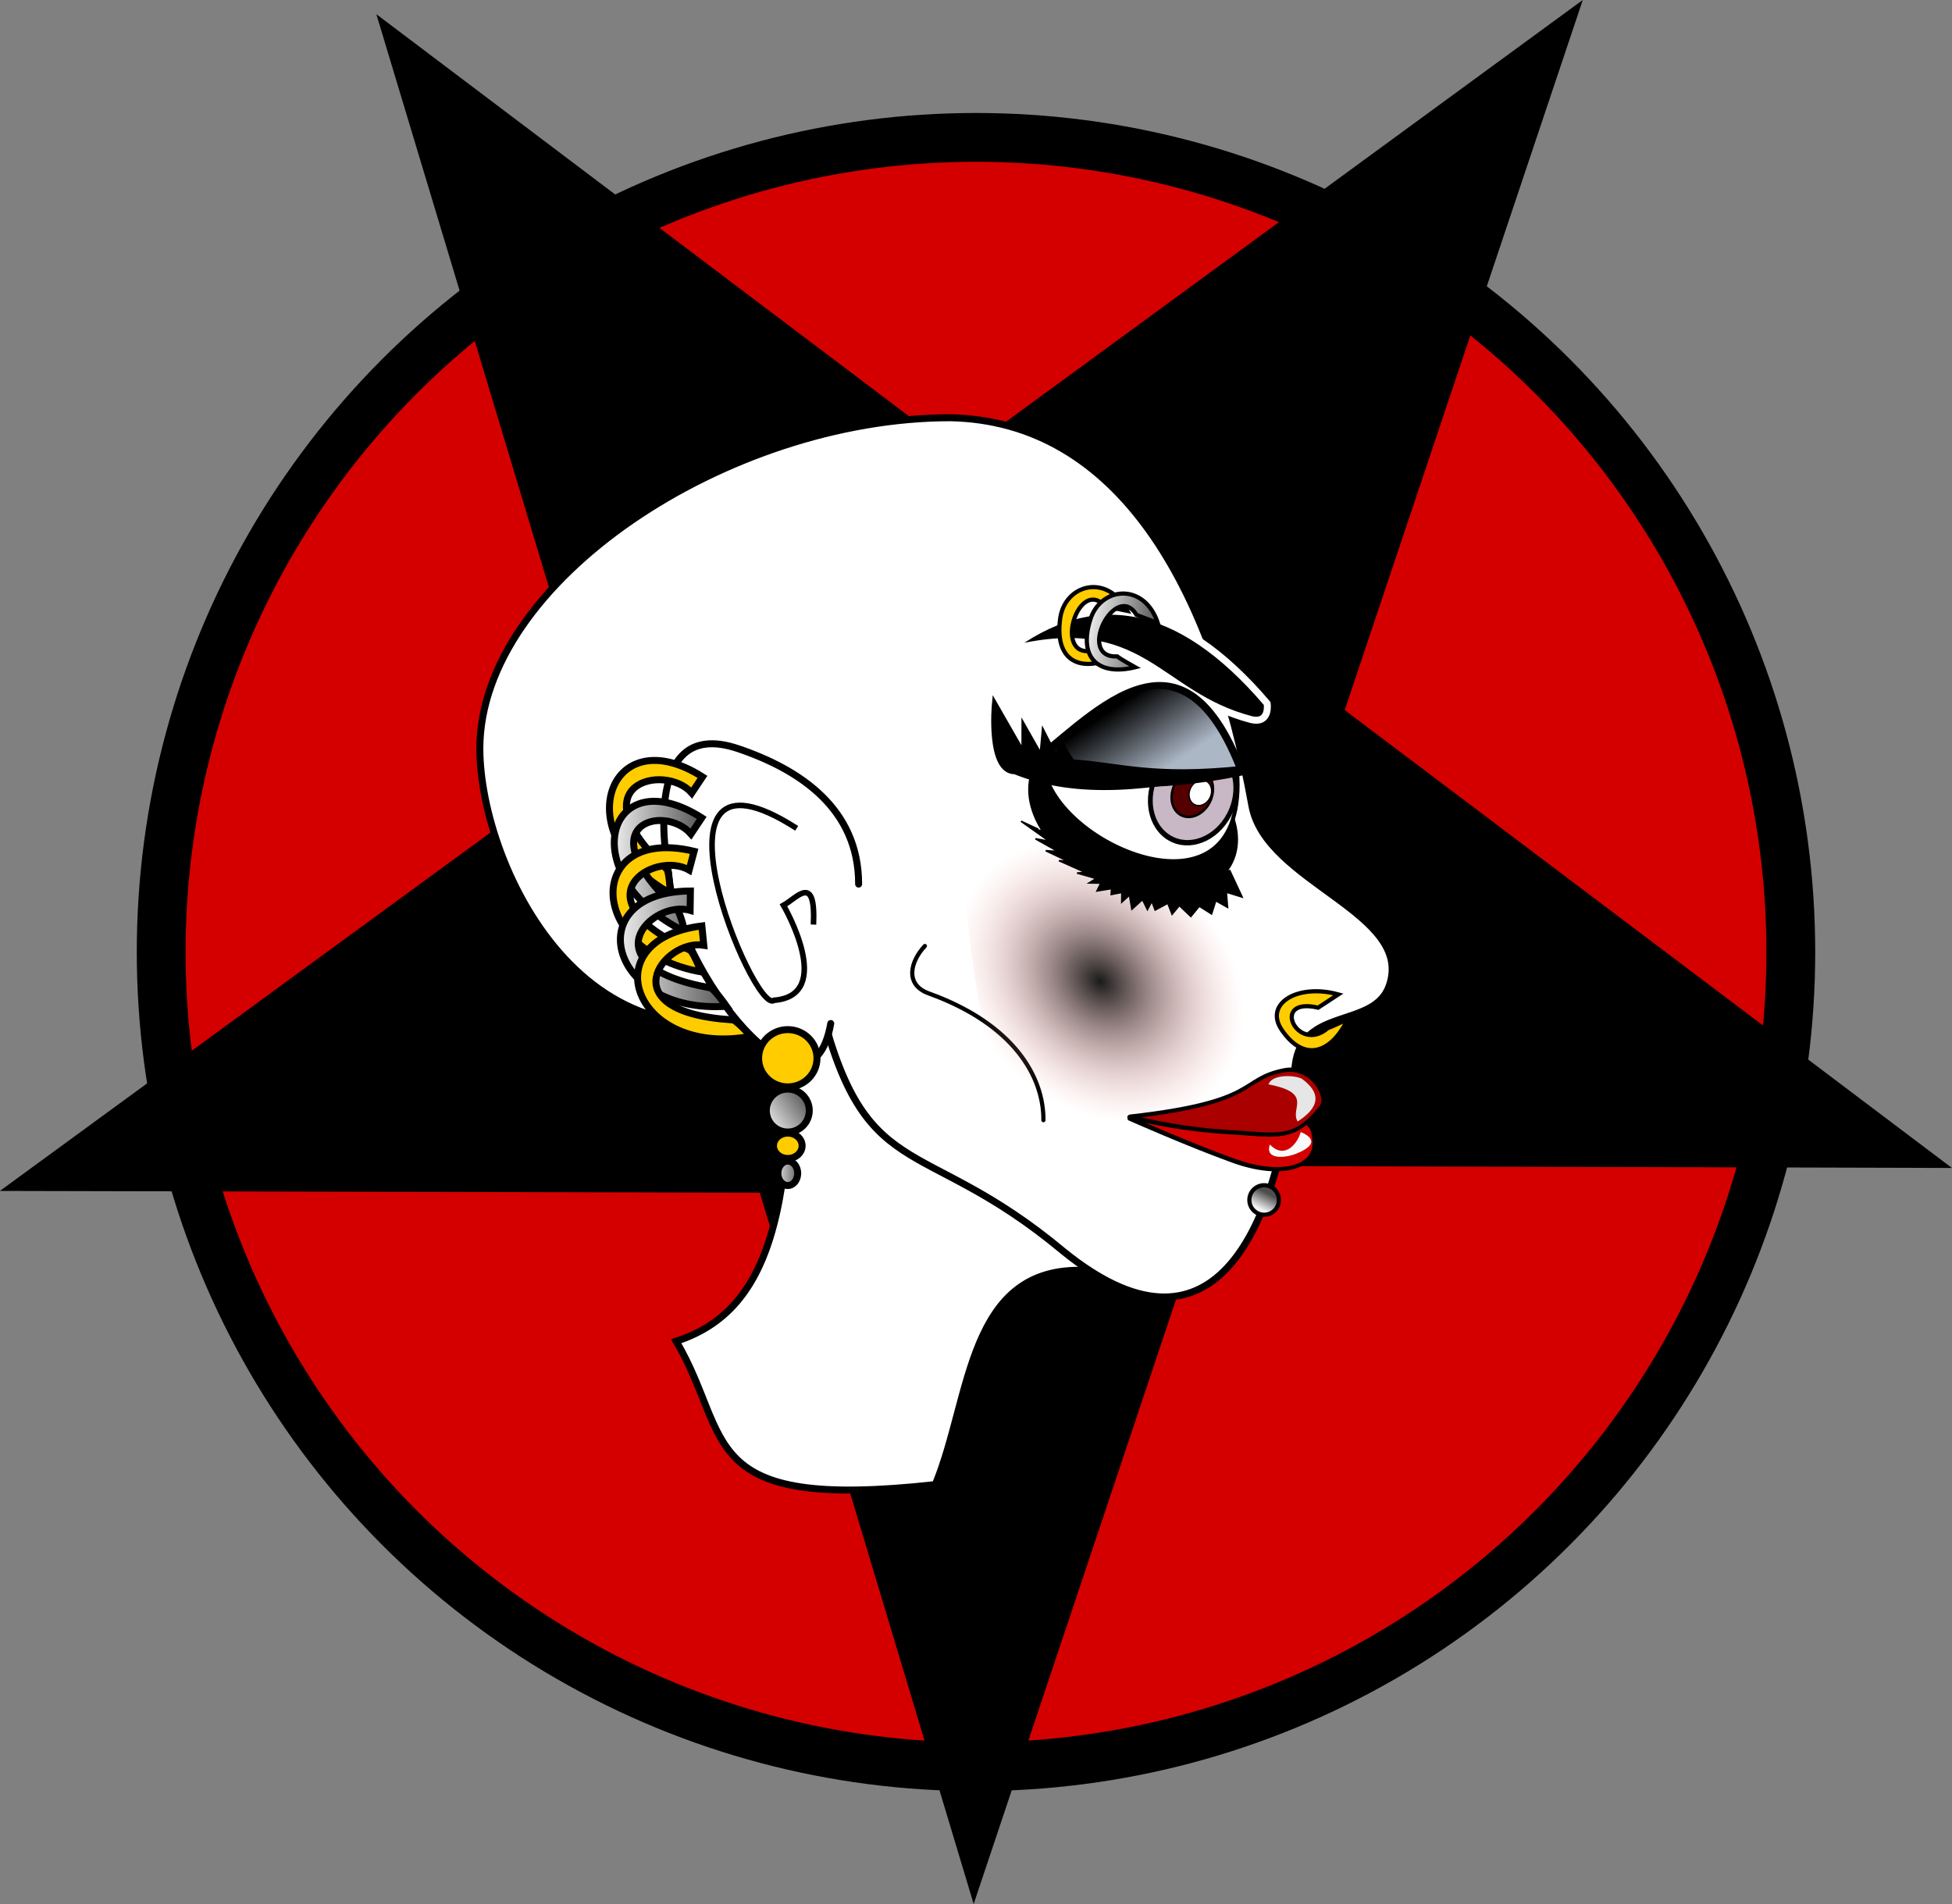 <?xml version="1.0" encoding="UTF-8" standalone="no"?>
<!-- Created with Inkscape (http://www.inkscape.org/) -->

<svg
   xmlns:dc="http://purl.org/dc/elements/1.1/"
   xmlns:cc="http://creativecommons.org/ns#"
   xmlns:rdf="http://www.w3.org/1999/02/22-rdf-syntax-ns#"
   xmlns:svg="http://www.w3.org/2000/svg"
   xmlns="http://www.w3.org/2000/svg"
   xmlns:xlink="http://www.w3.org/1999/xlink"
   xmlns:sodipodi="http://sodipodi.sourceforge.net/DTD/sodipodi-0.dtd"
   xmlns:inkscape="http://www.inkscape.org/namespaces/inkscape"
   width="395.051mm"
   height="385.426mm"
   viewBox="0 0 1399.787 1365.682"
   id="svg2"
   version="1.1"
   inkscape:version="0.91 r13725"
   sodipodi:docname="Metal Girl 4.svg">
  <rect x="0" y="0" width="1399.787" height="1365.682" fill="#808080" stroke="none"/>
  <defs
     id="defs4">
    <linearGradient
       id="linearGradient13325"
       inkscape:collect="always">
      <stop
         id="stop13327"
         offset="0"
         style="stop-color:#f2f2f2;stop-opacity:1" />
      <stop
         id="stop13329"
         offset="1"
         style="stop-color:#4d4d4d;stop-opacity:1" />
    </linearGradient>
    <linearGradient
       inkscape:collect="always"
       id="linearGradient8422">
      <stop
         style="stop-color:#acb7c6;stop-opacity:1"
         offset="0"
         id="stop8424" />
      <stop
         style="stop-color:#000000;stop-opacity:1"
         offset="1"
         id="stop8426" />
    </linearGradient>
    <linearGradient
       inkscape:collect="always"
       id="linearGradient8343">
      <stop
         style="stop-color:#1a1a1a;stop-opacity:1"
         offset="0"
         id="stop8345" />
      <stop
         style="stop-color:#ffaaaa;stop-opacity:0;"
         offset="1"
         id="stop8347" />
    </linearGradient>
    <radialGradient
       inkscape:collect="always"
       xlink:href="#linearGradient8343"
       id="radialGradient8349"
       cx="513.575"
       cy="557.477"
       fx="513.575"
       fy="557.477"
       r="73.467"
       gradientTransform="matrix(1.336,-0.112,0.429,1.376,-469.657,-111.211)"
       gradientUnits="userSpaceOnUse" />
    <linearGradient
       inkscape:collect="always"
       xlink:href="#linearGradient8422"
       id="linearGradient8428"
       x1="516.165"
       y1="419.479"
       x2="479.378"
       y2="370.106"
       gradientUnits="userSpaceOnUse" />
    <linearGradient
       inkscape:collect="always"
       xlink:href="#linearGradient13325"
       id="linearGradient13317"
       x1="141.927"
       y1="503.169"
       x2="210.654"
       y2="503.169"
       gradientUnits="userSpaceOnUse" />
    <linearGradient
       inkscape:collect="always"
       xlink:href="#linearGradient13325"
       id="linearGradient13321"
       x1="146.346"
       y1="561.237"
       x2="229.476"
       y2="561.237"
       gradientUnits="userSpaceOnUse" />
    <linearGradient
       inkscape:collect="always"
       xlink:href="#linearGradient13325"
       id="linearGradient13345"
       x1="251.664"
       y1="686.18"
       x2="282.647"
       y2="664.16"
       gradientUnits="userSpaceOnUse" />
    <linearGradient
       inkscape:collect="always"
       xlink:href="#linearGradient13325"
       id="linearGradient13361"
       x1="259.268"
       y1="722.25"
       x2="278.484"
       y2="722.25"
       gradientUnits="userSpaceOnUse" />
    <linearGradient
       inkscape:collect="always"
       xlink:href="#linearGradient13325"
       id="linearGradient13385"
       x1="627.776"
       y1="591.457"
       x2="633.365"
       y2="580.447"
       gradientUnits="userSpaceOnUse"
       gradientTransform="translate(-56.401,170.561)" />
    <linearGradient
       inkscape:collect="always"
       xlink:href="#linearGradient13325"
       id="linearGradient13497"
       x1="445.267"
       y1="347.769"
       x2="498.332"
       y2="347.769"
       gradientUnits="userSpaceOnUse"
       gradientTransform="matrix(0.986,0.168,-0.168,0.986,64.917,-74.114)" />
  </defs>
  <sodipodi:namedview
     id="base"
     pagecolor="#ffffff"
     bordercolor="#666666"
     borderopacity="1.0"
     inkscape:pageopacity="0.0"
     inkscape:pageshadow="2"
     inkscape:zoom="0.50158069"
     inkscape:cx="699.89333"
     inkscape:cy="682.84128"
     inkscape:document-units="px"
     inkscape:current-layer="g8464"
     showgrid="false"
     fit-margin-top="0"
     fit-margin-left="0"
     fit-margin-right="0"
     fit-margin-bottom="0"
     objecttolerance="1"
     inkscape:window-width="1600"
     inkscape:window-height="837"
     inkscape:window-x="-8"
     inkscape:window-y="-8"
     inkscape:window-maximized="1"
     showguides="false" />
  <g
     inkscape:label="Layer 1"
     inkscape:groupmode="layer"
     id="layer1"
     transform="translate(333.374,105.551)">
    <g
       id="g8464">
      <circle
         style="color:#000000;clip-rule:nonzero;display:inline;overflow:visible;visibility:visible;opacity:1;isolation:auto;mix-blend-mode:normal;color-interpolation:sRGB;color-interpolation-filters:linearRGB;solid-color:#000000;solid-opacity:1;fill:#d40000;fill-opacity:1;fill-rule:nonzero;stroke:#000000;stroke-width:35;stroke-linecap:butt;stroke-linejoin:miter;stroke-miterlimit:4;stroke-dasharray:none;stroke-dashoffset:0;stroke-opacity:1;color-rendering:auto;image-rendering:auto;shape-rendering:auto;text-rendering:auto;enable-background:accumulate"
         id="path8691"
         cx="366.519"
         cy="577.29"
         r="584.305" />
      <path
         sodipodi:type="star"
         style="color:#000000;clip-rule:nonzero;display:inline;overflow:visible;visibility:visible;opacity:1;isolation:auto;mix-blend-mode:normal;color-interpolation:sRGB;color-interpolation-filters:linearRGB;solid-color:#000000;solid-opacity:1;fill:#000000;fill-opacity:1;fill-rule:nonzero;stroke:#000000;stroke-width:4.09;stroke-linecap:butt;stroke-linejoin:miter;stroke-miterlimit:4;stroke-dasharray:none;stroke-dashoffset:0;stroke-opacity:1;color-rendering:auto;image-rendering:auto;shape-rendering:auto;text-rendering:auto;enable-background:accumulate"
         id="path8681"
         sodipodi:sides="5"
         sodipodi:cx="-68.518333"
         sodipodi:cy="85.295288"
         sodipodi:r1="80.321327"
         sodipodi:r2="30.722336"
         sodipodi:arg1="0.65833099"
         sodipodi:arg2="1.2377397"
         inkscape:flatsided="false"
         inkscape:rounded="0"
         inkscape:randomized="0"
         d="m -4.983,134.436 -53.491,-20.106 -37.146,46.577 2.593,-57.086 L -148.803,82.885 -93.71,67.71 -91.035,8.195 -59.578,55.902 -2.15,40.055 -37.801,84.715 Z"
         inkscape:transform-center-x="14.368843"
         inkscape:transform-center-y="23.690809"
         transform="matrix(7.974,-3.022,2.84,8.106,671.306,-390.479)" />
      <g
         id="g8558"
         transform="translate(5.892,0)" />
      <path
         sodipodi:nodetypes="csccc"
         inkscape:connector-curvature="0"
         id="path8148"
         d="m 337.346,959.251 c 25.998,-62.948 22.808,-157.491 107.923,-153.588 12.373,0.567 -215.271,-243.457 -215.271,-243.457 11.393,193.943 -8.35,271.439 -78.449,294.246 40.696,69.144 12.794,121.86 185.797,102.799 z"
         style="fill:#ffffff;fill-opacity:1;fill-rule:evenodd;stroke:#000000;stroke-width:5;stroke-linecap:butt;stroke-linejoin:miter;stroke-miterlimit:4;stroke-dasharray:none;stroke-opacity:1" />
      <path
         sodipodi:nodetypes="ccccsssc"
         inkscape:connector-curvature="0"
         id="path8112"
         d="M 348.069,194.072 C 188.587,194.072 10.729,311.378 10.728,431.412 c 0.107,85.552 81.174,257.383 242.032,175.248 32.915,140.993 72.403,98.447 176.419,185.303 105.338,85.518 152.59,-9.751 166.211,-133.185 4.684,-42.442 56.544,-26.403 67.395,-57.128 C 681.342,549.104 574.347,527.732 564.347,472.266 535.761,313.707 467.963,196.438 348.069,194.072 Z"
         style="color:#000000;clip-rule:nonzero;display:inline;overflow:visible;visibility:visible;opacity:1;isolation:auto;mix-blend-mode:normal;color-interpolation:sRGB;color-interpolation-filters:linearRGB;solid-color:#000000;solid-opacity:1;fill:#ffffff;fill-opacity:1;fill-rule:nonzero;stroke:#000000;stroke-width:5;stroke-linecap:round;stroke-linejoin:round;stroke-miterlimit:4;stroke-dasharray:none;stroke-dashoffset:0;stroke-opacity:1;color-rendering:auto;image-rendering:auto;shape-rendering:auto;text-rendering:auto;enable-background:accumulate" />
      <path
         sodipodi:nodetypes="csc"
         inkscape:connector-curvature="0"
         id="path8243"
         d="m 329.858,572.96 c -10.281,10.945 -14.788,27.679 2.863,34.053 61.405,22.174 82.376,60.122 82.151,90.874"
         style="fill:none;fill-rule:evenodd;stroke:#000000;stroke-width:3;stroke-linecap:round;stroke-linejoin:round;stroke-miterlimit:4;stroke-dasharray:none;stroke-opacity:1" />
      <path
         sodipodi:nodetypes="ccsc"
         inkscape:connector-curvature="0"
         id="path8333"
         d="M 611.018,600.613 C 499.525,546.796 418.779,467.476 363.057,367.399 c -25.617,-5.732 -2.011,314.729 39.034,353.328 51.914,48.821 218.943,-108.471 208.927,-120.114 z"
         style="fill:url(#radialGradient8349);fill-opacity:1;fill-rule:evenodd;stroke:none;stroke-width:1px;stroke-linecap:butt;stroke-linejoin:miter;stroke-opacity:1" />
      <path
         sodipodi:nodetypes="ccccccccccccccccccccccccccccccccccc"
         inkscape:connector-curvature="0"
         id="path8351"
         d="m 548.333,518.519 8.986,19.305 -11.323,-3.482 0.885,10.869 -8.45,-4.752 -3.005,9.479 -8.796,-5.545 -6.053,7.366 -8.249,-7.83 -5.185,6.259 -3.069,-7.908 -9.075,4.868 -2.376,-6.322 -3.177,5.992 -3.515,-7.162 -7.614,6.887 -1.729,-10.146 -5.506,5.081 0.054,-6.95 -7.66,1.476 0.275,-4.233 -10.461,1.695 2.755,-5.631 -8.353,-0.111 4.984,-3.18 -13.68,-3.904 5.999,-0.416 -18.957,-8.467 6.345,0.377 -15.834,-7.509 8.725,0.519 -16.131,-9.072 9.84,1.744 -20.168,-14.334 12.365,5.757"
         style="fill:#000000;fill-opacity:1;fill-rule:evenodd;stroke:#000000;stroke-width:1.127px;stroke-linecap:butt;stroke-linejoin:miter;stroke-opacity:1"
         inkscape:transform-center-x="60.631142"
         inkscape:transform-center-y="-7.3977813" />
      <path
         sodipodi:nodetypes="cccc"
         inkscape:connector-curvature="0"
         id="path8329"
         d="m 575.303,399.003 c -63.892,-75.034 -125.775,-83.957 -185.856,-38.283 97.27,-24.815 105.913,32.085 174.711,49.934 13.499,2.863 11.145,-11.651 11.145,-11.651 z"
         style="fill:#000000;fill-opacity:1;fill-rule:evenodd;stroke:#ffffff;stroke-width:5;stroke-linecap:butt;stroke-linejoin:miter;stroke-miterlimit:4;stroke-dasharray:none;stroke-opacity:1" />
      <g
         id="g8526"
         transform="matrix(1.189,0,0,0.685,-175.449,257.075)"
         style="stroke-width:3.324;stroke-miterlimit:4;stroke-dasharray:none">
        <g
           id="g8142"
           transform="matrix(0.993,0,0,1.555,842.073,-418.741)"
           style="stroke-width:2.675;stroke-miterlimit:4;stroke-dasharray:none">
          <g
             id="g8239"
             transform="matrix(0.848,0.089,-0.254,0.989,141.326,25.901)"
             style="stroke-width:2.883;stroke-miterlimit:4;stroke-dasharray:none">
            <path
               style="color:#000000;clip-rule:nonzero;display:inline;overflow:visible;visibility:visible;opacity:1;isolation:auto;mix-blend-mode:normal;color-interpolation:sRGB;color-interpolation-filters:linearRGB;solid-color:#000000;solid-opacity:1;fill:#d40000;fill-opacity:1;fill-rule:nonzero;stroke:#000000;stroke-width:2.883;stroke-linecap:round;stroke-linejoin:round;stroke-miterlimit:4;stroke-dasharray:none;stroke-dashoffset:0;stroke-opacity:1;color-rendering:auto;image-rendering:auto;shape-rendering:auto;text-rendering:auto;enable-background:accumulate"
               d="m -175.008,693.999 c -3.826,-9.901 -6.736,-16.308 -39.899,-12.03 -33.163,4.278 -93.379,9.106 -93.379,9.106 0,0 46.239,13.628 81.059,21.603 35.876,8.216 59.306,-0.334 52.218,-18.679 z"
               id="path8124-3"
               inkscape:connector-curvature="0"
               sodipodi:nodetypes="sscss"
               inkscape:transform-center-x="-52.666004"
               inkscape:transform-center-y="6.6646683" />
            <path
               style="color:#000000;clip-rule:nonzero;display:inline;overflow:visible;visibility:visible;opacity:1;isolation:auto;mix-blend-mode:normal;color-interpolation:sRGB;color-interpolation-filters:linearRGB;solid-color:#000000;solid-opacity:1;fill:#aa0000;fill-opacity:1;fill-rule:nonzero;stroke:#000000;stroke-width:2.883;stroke-linecap:round;stroke-linejoin:round;stroke-miterlimit:4;stroke-dasharray:none;stroke-dashoffset:0;stroke-opacity:1;color-rendering:auto;image-rendering:auto;shape-rendering:auto;text-rendering:auto;enable-background:accumulate"
               d="m -176.882,671.332 c -12.463,24.98 -24.541,21.389 -60.414,22.619 -39.031,1.338 -72.508,-4.181 -71.745,-3.96 89.06,-18.064 68.521,-31.45 98.646,-40.456 18.325,-5.478 37.299,14.208 33.513,21.797 z"
               id="path8124"
               inkscape:connector-curvature="0"
               sodipodi:nodetypes="sscss" />
          </g>
        </g>
        <path
           style="fill:#e6e6e6;fill-opacity:1;fill-rule:evenodd;stroke:none;stroke-width:3.324;stroke-linecap:butt;stroke-linejoin:miter;stroke-miterlimit:4;stroke-dasharray:none;stroke-opacity:1"
           d="m 632.195,606.019 c 1.857,-9.472 13.332,-10.549 19.863,-6.2 15.105,18.806 7.376,34.231 -2.242,45.093 -4.879,-13.688 9.884,-29.701 -17.621,-38.892 z"
           id="path8353"
           inkscape:connector-curvature="0"
           sodipodi:nodetypes="cccc" />
        <path
           style="fill:#f9f9f9;fill-opacity:1;fill-rule:evenodd;stroke:none;stroke-width:3.324;stroke-linecap:butt;stroke-linejoin:miter;stroke-miterlimit:4;stroke-dasharray:none;stroke-opacity:1"
           d="m 633.053,668.977 c 9.512,17.074 17.345,-3.391 18.579,-12.987 0,0 15.938,9.555 -2.553,22.524 -7.076,4.963 -19.189,6.551 -16.026,-9.537 z"
           id="path8355"
           inkscape:connector-curvature="0"
           sodipodi:nodetypes="ccsc" />
      </g>
      <circle
         r="10.584"
         style="color:#000000;clip-rule:nonzero;display:inline;overflow:visible;visibility:visible;opacity:1;isolation:auto;mix-blend-mode:normal;color-interpolation:sRGB;color-interpolation-filters:linearRGB;solid-color:#000000;solid-opacity:1;fill:url(#linearGradient13385);fill-opacity:1;fill-rule:nonzero;stroke:#000000;stroke-width:3;stroke-linecap:round;stroke-linejoin:round;stroke-miterlimit:4;stroke-dasharray:none;stroke-dashoffset:0;stroke-opacity:1;color-rendering:auto;image-rendering:auto;shape-rendering:auto;text-rendering:auto;enable-background:accumulate"
         id="path8570"
         cx="573.137"
         cy="755.137" />
      <g
         id="g8616"
         transform="translate(-37.317,13.748)">
        <g
           id="g8293">
          <g
             id="g8261">
            <path
               style="color:#000000;clip-rule:nonzero;display:inline;overflow:visible;visibility:visible;opacity:1;isolation:auto;mix-blend-mode:normal;color-interpolation:sRGB;color-interpolation-filters:linearRGB;solid-color:#000000;solid-opacity:1;fill:#ffffff;fill-opacity:1;fill-rule:nonzero;stroke:#000000;stroke-width:5;stroke-linecap:round;stroke-linejoin:round;stroke-miterlimit:4;stroke-dasharray:none;stroke-dashoffset:0;stroke-opacity:1;color-rendering:auto;image-rendering:auto;shape-rendering:auto;text-rendering:auto;enable-background:accumulate"
               d="M 299.672,614.807 C 284.776,699.818 187.578,575.36 183.422,506.951 c 0,0 -23.183,-113.98 49.824,-89.287 45.096,15.253 86.426,43.492 86.426,97.143"
               id="path8117"
               inkscape:connector-curvature="0"
               sodipodi:nodetypes="cssc" />
            <path
               style="fill:none;fill-rule:evenodd;stroke:#000000;stroke-width:4;stroke-linecap:butt;stroke-linejoin:miter;stroke-miterlimit:4;stroke-dasharray:none;stroke-opacity:1"
               d="m 275.25,474.812 c -117.735,-75.655 -30.493,134.934 -16.233,123.338 44.493,-3.554 6.762,-68.128 6.762,-68.128 9.933,-5.524 23.166,-23.149 21.508,13.827"
               id="path8245"
               inkscape:connector-curvature="0"
               sodipodi:nodetypes="cccc" />
          </g>
          <ellipse
             ry="20.533"
             rx="20.928"
             cy="639.721"
             cx="268.876"
             id="path8265"
             style="color:#000000;clip-rule:nonzero;display:inline;overflow:visible;visibility:visible;opacity:1;isolation:auto;mix-blend-mode:normal;color-interpolation:sRGB;color-interpolation-filters:linearRGB;solid-color:#000000;solid-opacity:1;fill:#ffcc00;fill-opacity:1;fill-rule:nonzero;stroke:#000000;stroke-width:5;stroke-linecap:round;stroke-linejoin:round;stroke-miterlimit:4;stroke-dasharray:none;stroke-dashoffset:0;stroke-opacity:1;color-rendering:auto;image-rendering:auto;shape-rendering:auto;text-rendering:auto;enable-background:accumulate" />
          <circle
             cx="268.876"
             cy="677.234"
             r="15.4"
             id="path8267"
             style="color:#000000;clip-rule:nonzero;display:inline;overflow:visible;visibility:visible;opacity:1;isolation:auto;mix-blend-mode:normal;color-interpolation:sRGB;color-interpolation-filters:linearRGB;solid-color:#000000;solid-opacity:1;fill:url(#linearGradient13345);fill-opacity:1;fill-rule:nonzero;stroke:#000000;stroke-width:5;stroke-linecap:round;stroke-linejoin:round;stroke-miterlimit:4;stroke-dasharray:none;stroke-dashoffset:0;stroke-opacity:1;color-rendering:auto;image-rendering:auto;shape-rendering:auto;text-rendering:auto;enable-background:accumulate" />
          <ellipse
             ry="9.082"
             rx="10.267"
             cy="702.506"
             cx="268.876"
             id="path8269"
             style="color:#000000;clip-rule:nonzero;display:inline;overflow:visible;visibility:visible;opacity:1;isolation:auto;mix-blend-mode:normal;color-interpolation:sRGB;color-interpolation-filters:linearRGB;solid-color:#000000;solid-opacity:1;fill:#ffcc00;fill-opacity:1;fill-rule:nonzero;stroke:#000000;stroke-width:5;stroke-linecap:round;stroke-linejoin:round;stroke-miterlimit:4;stroke-dasharray:none;stroke-dashoffset:0;stroke-opacity:1;color-rendering:auto;image-rendering:auto;shape-rendering:auto;text-rendering:auto;enable-background:accumulate" />
          <ellipse
             ry="8.763"
             rx="7.108"
             cy="722.25"
             cx="268.876"
             id="path8271"
             style="color:#000000;clip-rule:nonzero;display:inline;overflow:visible;visibility:visible;opacity:1;isolation:auto;mix-blend-mode:normal;color-interpolation:sRGB;color-interpolation-filters:linearRGB;solid-color:#000000;solid-opacity:1;fill:url(#linearGradient13361);fill-opacity:1;fill-rule:nonzero;stroke:#000000;stroke-width:5;stroke-linecap:round;stroke-linejoin:round;stroke-miterlimit:4;stroke-dasharray:none;stroke-dashoffset:0;stroke-opacity:1;color-rendering:auto;image-rendering:auto;shape-rendering:auto;text-rendering:auto;enable-background:accumulate" />
        </g>
        <path
           sodipodi:nodetypes="ccccc"
           inkscape:connector-curvature="0"
           id="path8572"
           d="m 207.696,437.893 c -67.474,-42.916 -97.809,42.196 -23.121,83.494 0,0 -0.642,-17.983 -3.211,-17.983 -64.71,-60.73 -0.458,-75.858 18.626,-53.95 z"
           style="fill:#ffcc00;fill-opacity:1;fill-rule:evenodd;stroke:#000000;stroke-width:5;stroke-linecap:butt;stroke-linejoin:miter;stroke-miterlimit:4;stroke-dasharray:none;stroke-opacity:1" />
        <path
           sodipodi:nodetypes="ccccc"
           inkscape:connector-curvature="0"
           id="path8572-2"
           d="m 207.157,467.275 c -67.474,-42.916 -93.314,41.553 -12.203,81.567 0,0 -3.854,-16.699 -6.423,-16.699 -64.71,-60.73 -8.165,-75.215 10.918,-53.308 z"
           style="fill:url(#linearGradient13317);fill-opacity:1;fill-rule:evenodd;stroke:#000000;stroke-width:5;stroke-linecap:butt;stroke-linejoin:miter;stroke-miterlimit:4;stroke-dasharray:none;stroke-opacity:1" />
        <path
           inkscape:transform-center-y="38.845"
           inkscape:transform-center-x="13.947881"
           sodipodi:nodetypes="ccccc"
           inkscape:connector-curvature="0"
           id="path8572-9"
           d="m 201.69,491.303 c -77.703,-18.89 -79,71.457 5.011,86.491 0,0 -6.402,-16.817 -8.834,-15.99 -80.825,-36.644 -24.873,-71.666 0.251,-57.074 z"
           style="fill:#ffcc00;fill-opacity:1;fill-rule:evenodd;stroke:#000000;stroke-width:5;stroke-linecap:butt;stroke-linejoin:miter;stroke-miterlimit:4;stroke-dasharray:none;stroke-opacity:1" />
        <path
           inkscape:transform-center-y="35.399814"
           inkscape:transform-center-x="0.67897013"
           sodipodi:nodetypes="ccccc"
           inkscape:connector-curvature="0"
           id="path8572-9-6"
           d="m 199.029,519.765 c -79.964,0.55 -59.277,88.506 25.869,82.684 0,0 -10.295,-14.759 -12.453,-13.365 -87.305,-15.914 -41.535,-63.478 -13.619,-55.426 z"
           style="fill:url(#linearGradient13321);fill-opacity:1;fill-rule:evenodd;stroke:#000000;stroke-width:5;stroke-linecap:butt;stroke-linejoin:miter;stroke-miterlimit:4;stroke-dasharray:none;stroke-opacity:1" />
        <path
           inkscape:transform-center-y="33.182596"
           inkscape:transform-center-x="-5.2456635"
           sodipodi:nodetypes="ccccc"
           inkscape:connector-curvature="0"
           id="path8572-9-5"
           d="m 207.25,544.825 c -79.377,9.685 -48.774,94.701 35.149,79.186 0,0 -11.914,-13.486 -13.899,-11.855 -88.552,-5.833 -48.517,-58.315 -19.864,-53.506 z"
           style="fill:#ffcc00;fill-opacity:1;fill-rule:evenodd;stroke:#000000;stroke-width:5;stroke-linecap:butt;stroke-linejoin:miter;stroke-miterlimit:4;stroke-dasharray:none;stroke-opacity:1" />
      </g>
      <ellipse
         style="color:#000000;clip-rule:nonzero;display:inline;overflow:visible;visibility:visible;opacity:1;isolation:auto;mix-blend-mode:normal;color-interpolation:sRGB;color-interpolation-filters:linearRGB;solid-color:#000000;solid-opacity:1;fill:#000000;fill-opacity:1;fill-rule:nonzero;stroke:#000000;stroke-width:5.07;stroke-linecap:butt;stroke-linejoin:miter;stroke-miterlimit:4;stroke-dasharray:none;stroke-dashoffset:0;stroke-opacity:1;color-rendering:auto;image-rendering:auto;shape-rendering:auto;text-rendering:auto;enable-background:accumulate"
         id="path13405"
         cx="492.481"
         cy="364.402"
         rx="74.809"
         ry="53.83"
         transform="matrix(0.973,0.232,0,1,0,0)" />
      <g
         id="g8247"
         transform="matrix(1,0,-0.168,1,60.811,23.99)">
        <path
           inkscape:transform-center-y="21.820376"
           inkscape:transform-center-x="59.013418"
           sodipodi:nodetypes="ccc"
           inkscape:connector-curvature="0"
           id="path8146-3"
           d="m 425.051,421.085 c 28.708,-13.621 75.417,-9.199 138.925,2.442 28.16,113.863 -121.773,53.991 -138.925,-2.442 z"
           style="fill:#ffffff;fill-opacity:1;fill-rule:evenodd;stroke:#000000;stroke-width:2.923;stroke-linecap:butt;stroke-linejoin:miter;stroke-miterlimit:4;stroke-dasharray:none;stroke-opacity:1" />
        <g
           transform="matrix(-0.982,-0.797,0.596,-0.997,790.628,1300.755)"
           id="g8230">
          <ellipse
             style="color:#000000;clip-rule:nonzero;display:inline;overflow:visible;visibility:visible;opacity:1;isolation:auto;mix-blend-mode:normal;color-interpolation:sRGB;color-interpolation-filters:linearRGB;solid-color:#000000;solid-opacity:1;fill:#c8b7c4;fill-opacity:1;fill-rule:nonzero;stroke:#000000;stroke-width:3;stroke-linecap:round;stroke-linejoin:round;stroke-miterlimit:4;stroke-dasharray:none;stroke-dashoffset:0;stroke-opacity:1;color-rendering:auto;image-rendering:auto;shape-rendering:auto;text-rendering:auto;enable-background:accumulate"
             id="path8196"
             cx="527.788"
             cy="441.248"
             rx="25.931"
             ry="27.986" />
          <ellipse
             style="color:#000000;clip-rule:nonzero;display:inline;overflow:visible;visibility:visible;opacity:1;isolation:auto;mix-blend-mode:normal;color-interpolation:sRGB;color-interpolation-filters:linearRGB;solid-color:#000000;solid-opacity:1;fill:#550000;fill-opacity:1;fill-rule:nonzero;stroke:#000000;stroke-width:1.457;stroke-linecap:round;stroke-linejoin:round;stroke-miterlimit:4;stroke-dasharray:none;stroke-dashoffset:0;stroke-opacity:1;color-rendering:auto;image-rendering:auto;shape-rendering:auto;text-rendering:auto;enable-background:accumulate"
             id="path8196-7"
             cx="528.579"
             cy="441.406"
             rx="12.314"
             ry="13.895" />
          <ellipse
             style="color:#000000;clip-rule:nonzero;display:inline;overflow:visible;visibility:visible;opacity:1;isolation:auto;mix-blend-mode:normal;color-interpolation:sRGB;color-interpolation-filters:linearRGB;solid-color:#000000;solid-opacity:1;fill:#ffffff;fill-opacity:1;fill-rule:nonzero;stroke:#000000;stroke-width:0.791;stroke-linecap:round;stroke-linejoin:round;stroke-miterlimit:4;stroke-dasharray:none;stroke-dashoffset:0;stroke-opacity:1;color-rendering:auto;image-rendering:auto;shape-rendering:auto;text-rendering:auto;enable-background:accumulate"
             id="path8196-7-5"
             cx="524.784"
             cy="444.726"
             rx="6.796"
             ry="7.429" />
        </g>
        <g
           id="g8235">
          <path
             style="fill:url(#linearGradient8428);fill-opacity:1;fill-rule:evenodd;stroke:#000000;stroke-width:5;stroke-linecap:butt;stroke-linejoin:miter;stroke-miterlimit:4;stroke-dasharray:none;stroke-opacity:1"
             d="m 411.346,421.135 c 40.183,14.366 101.665,15.051 156.307,3.143 -64.895,-118.966 -116.202,-36.522 -156.307,-3.143 z"
             id="path8146"
             inkscape:connector-curvature="0"
             sodipodi:nodetypes="ccc" />
          <path
             style="fill:#000000;fill-opacity:1;fill-rule:evenodd;stroke:#000000;stroke-width:3.654;stroke-linecap:butt;stroke-linejoin:miter;stroke-miterlimit:4;stroke-dasharray:none;stroke-opacity:1"
             d="m 445.363,417.014 c -1.828,-0.123 -10.726,-13.114 -10.726,-13.114 l -0.921,12.088 -12.62,-18.603 1.316,17.112 -16.374,-22.27 3.311,19.884 -27.354,-36.904 c 0,0 3.502,48.744 23.108,48.757 48.029,18.077 99.201,12.502 163.065,-2.482 -64.734,7.034 -90.285,-2.511 -122.804,-4.467 z"
             id="path8146-9"
             inkscape:connector-curvature="0"
             sodipodi:nodetypes="ccccccccccc" />
        </g>
      </g>
      <path
         sodipodi:nodetypes="cscccc"
         inkscape:connector-curvature="0"
         id="path8572-2-7"
         d="m 475.051,332.589 c -14.617,-27.493 -44.792,-18.875 -48.151,5.399 -4.121,29.79 13.302,38.925 37.391,28.529 0,0 -11.433,-4.067 -14.002,-5.511 -28.98,6.398 -10.33,-53.561 8.753,-31.653 z"
         style="fill:#ffcc00;fill-opacity:1;fill-rule:evenodd;stroke:#000000;stroke-width:3;stroke-linecap:butt;stroke-linejoin:miter;stroke-miterlimit:4;stroke-dasharray:none;stroke-opacity:1" />
      <path
         sodipodi:nodetypes="cscccc"
         inkscape:connector-curvature="0"
         id="path8572-2-7-4"
         d="m 496.942,341.387 c -9.806,-29.553 -40.998,-26.111 -48.375,-2.742 -9.053,28.679 6.594,40.603 32.084,34.389 0,0 -10.59,-5.925 -12.881,-7.778 -29.643,1.454 -1.213,-54.535 13.931,-29.74 z"
         style="fill:url(#linearGradient13497);fill-opacity:1;fill-rule:evenodd;stroke:#000000;stroke-width:3;stroke-linecap:butt;stroke-linejoin:miter;stroke-miterlimit:4;stroke-dasharray:none;stroke-opacity:1" />
      <path
         sodipodi:nodetypes="cscccc"
         inkscape:connector-curvature="0"
         id="path8572-2-7-9"
         d="m 626.347,607.689 c -29.049,-8.06 -53.554,6.549 -40.512,25.561 16.004,23.331 35.397,16.819 47.37,-7.889 0,0 -11.483,5.587 -14.405,6.481 -21.79,18.89 -41.837,-22.766 -6.947,-14.654 z"
         style="fill:#ffcc00;fill-opacity:1;fill-rule:evenodd;stroke:#000000;stroke-width:3;stroke-linecap:butt;stroke-linejoin:miter;stroke-miterlimit:4;stroke-dasharray:none;stroke-opacity:1" />
    </g>
  </g>
</svg>
